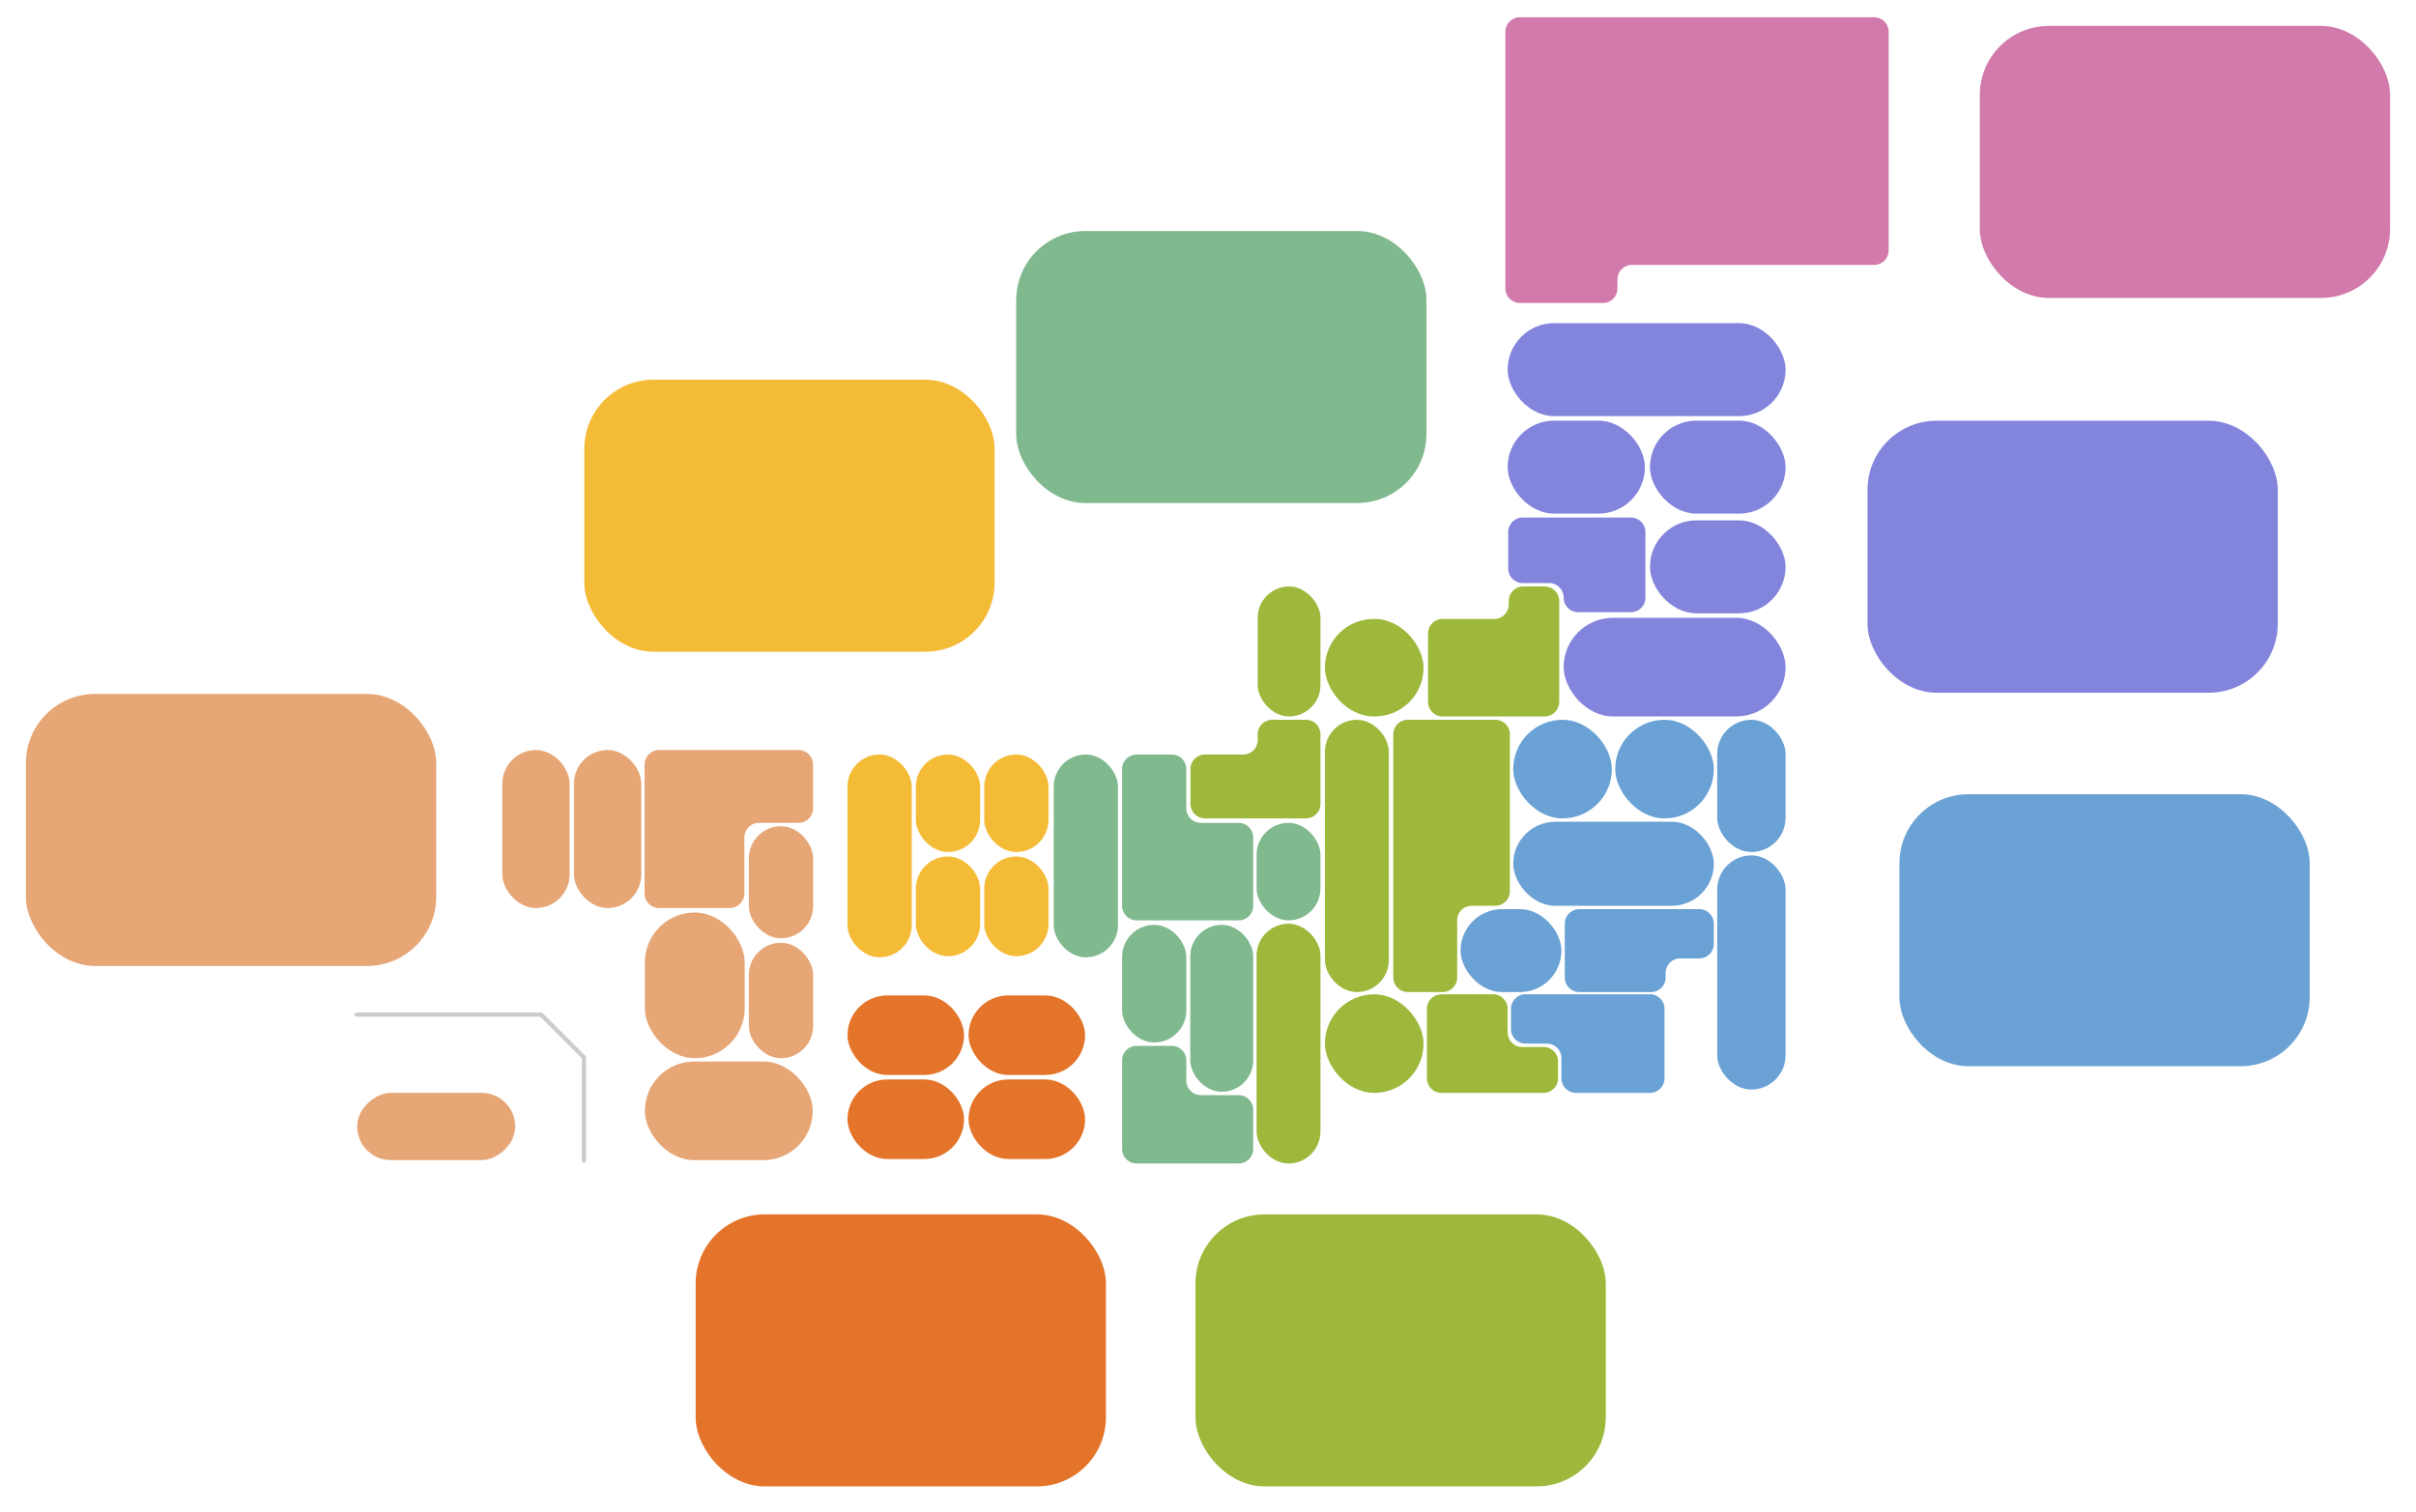 <svg xmlns="http://www.w3.org/2000/svg" xmlns:xlink="http://www.w3.org/1999/xlink" width="559.402" height="350.251" viewBox="0 0 559.402 350.251">
  <defs>
    <filter id="長方形_13499" x="452.402" y="0" width="107" height="75" filterUnits="userSpaceOnUse">
      <feOffset dy="2" input="SourceAlpha"/>
      <feGaussianBlur stdDeviation="2" result="blur"/>
      <feFlood flood-opacity="0.278"/>
      <feComposite operator="in" in2="blur"/>
      <feComposite in="SourceGraphic"/>
    </filter>
    <filter id="長方形_13500" x="426.402" y="91.443" width="107" height="75" filterUnits="userSpaceOnUse">
      <feOffset dy="2" input="SourceAlpha"/>
      <feGaussianBlur stdDeviation="2" result="blur-2"/>
      <feFlood flood-opacity="0.278"/>
      <feComposite operator="in" in2="blur-2"/>
      <feComposite in="SourceGraphic"/>
    </filter>
    <filter id="長方形_13501" x="433.793" y="177.943" width="107" height="75" filterUnits="userSpaceOnUse">
      <feOffset dy="2" input="SourceAlpha"/>
      <feGaussianBlur stdDeviation="2" result="blur-3"/>
      <feFlood flood-opacity="0.278"/>
      <feComposite operator="in" in2="blur-3"/>
      <feComposite in="SourceGraphic"/>
    </filter>
    <filter id="長方形_13502" x="229.295" y="47.499" width="107" height="75" filterUnits="userSpaceOnUse">
      <feOffset dy="2" input="SourceAlpha"/>
      <feGaussianBlur stdDeviation="2" result="blur-4"/>
      <feFlood flood-opacity="0.278"/>
      <feComposite operator="in" in2="blur-4"/>
      <feComposite in="SourceGraphic"/>
    </filter>
    <filter id="長方形_13503" x="129.295" y="81.944" width="107" height="75" filterUnits="userSpaceOnUse">
      <feOffset dy="2" input="SourceAlpha"/>
      <feGaussianBlur stdDeviation="2" result="blur-5"/>
      <feFlood flood-opacity="0.278"/>
      <feComposite operator="in" in2="blur-5"/>
      <feComposite in="SourceGraphic"/>
    </filter>
    <filter id="長方形_13504" x="0" y="154.719" width="107" height="75" filterUnits="userSpaceOnUse">
      <feOffset dy="2" input="SourceAlpha"/>
      <feGaussianBlur stdDeviation="2" result="blur-6"/>
      <feFlood flood-opacity="0.278"/>
      <feComposite operator="in" in2="blur-6"/>
      <feComposite in="SourceGraphic"/>
    </filter>
    <filter id="長方形_13505" x="155.07" y="273.396" width="107" height="75" filterUnits="userSpaceOnUse">
      <feOffset dy="2" input="SourceAlpha"/>
      <feGaussianBlur stdDeviation="2" result="blur-7"/>
      <feFlood flood-opacity="0.278"/>
      <feComposite operator="in" in2="blur-7"/>
      <feComposite in="SourceGraphic"/>
    </filter>
    <filter id="長方形_13508" x="270.803" y="275.251" width="107" height="75" filterUnits="userSpaceOnUse">
      <feOffset dy="2" input="SourceAlpha"/>
      <feGaussianBlur stdDeviation="2" result="blur-8"/>
      <feFlood flood-opacity="0.278"/>
      <feComposite operator="in" in2="blur-8"/>
      <feComposite in="SourceGraphic"/>
    </filter>
  </defs>
  <g id="グループ_9083" data-name="グループ 9083" transform="translate(-265.4 -2807.376)">
    <path id="パス_4542" data-name="パス 4542" d="M819.377,0h-82A3.372,3.372,0,0,0,734,3.373V62.8a3.372,3.372,0,0,0,3.373,3.373h19.2A3.372,3.372,0,0,0,759.95,62.8V60.724a3.372,3.372,0,0,1,3.373-3.373h56.051a3.372,3.372,0,0,0,3.373-3.373V3.373A3.372,3.372,0,0,0,819.374,0Z" transform="translate(-120.043 2811.375)" fill="#d17aab"/>
    <g id="グループ_8778" data-name="グループ 8778">
      <rect id="長方形_12999" data-name="長方形 12999" width="64.357" height="21.539" rx="10.769" transform="translate(614.475 2882.219)" fill="#8385dd"/>
      <rect id="長方形_13000" data-name="長方形 13000" width="31.788" height="21.539" rx="10.769" transform="translate(614.475 2904.795)" fill="#8385dd"/>
      <rect id="長方形_13001" data-name="長方形 13001" width="51.38" height="22.836" rx="11.418" transform="translate(627.451 2950.467)" fill="#8385dd"/>
      <rect id="長方形_13002" data-name="長方形 13002" width="31.398" height="21.539" rx="10.769" transform="translate(647.432 2904.795)" fill="#8385dd"/>
      <rect id="長方形_13003" data-name="長方形 13003" width="31.398" height="21.539" rx="10.769" transform="translate(647.432 2927.891)" fill="#8385dd"/>
      <path id="パス_4478" data-name="パス 4478" d="M736.053,369.546v8.433a3.372,3.372,0,0,0,3.373,3.373h6.1a3.372,3.372,0,0,1,3.373,3.373h0a3.372,3.372,0,0,0,3.373,3.373h12.185a3.372,3.372,0,0,0,3.373-3.373V369.543a3.372,3.372,0,0,0-3.373-3.373H739.423a3.372,3.372,0,0,0-3.373,3.373Z" transform="translate(-121.445 2561.069)" fill="#8385dd"/>
    </g>
    <g id="グループ_8779" data-name="グループ 8779">
      <rect id="長方形_13010" data-name="長方形 13010" width="26.988" height="18.425" rx="9.213" transform="translate(461.629 3037.92)" fill="#e47429"/>
      <rect id="長方形_13011" data-name="長方形 13011" width="26.988" height="18.425" rx="9.213" transform="translate(461.629 3057.383)" fill="#e47429"/>
      <rect id="長方形_13012" data-name="長方形 13012" width="26.988" height="18.425" rx="9.213" transform="translate(489.656 3037.92)" fill="#e47429"/>
      <rect id="長方形_13013" data-name="長方形 13013" width="26.988" height="18.425" rx="9.213" transform="translate(489.656 3057.383)" fill="#e47429"/>
    </g>
    <g id="グループ_8780" data-name="グループ 8780">
      <rect id="長方形_13014" data-name="長方形 13014" width="14.875" height="46.969" rx="7.437" transform="translate(509.379 2982.125)" fill="#81b98f"/>
      <rect id="長方形_13015" data-name="長方形 13015" width="14.875" height="27.247" rx="7.437" transform="translate(525.207 3021.57)" fill="#81b98f"/>
      <path id="パス_4480" data-name="パス 4480" d="M468.395,760.913v-4.67a3.372,3.372,0,0,0-3.373-3.373h-8.129a3.372,3.372,0,0,0-3.373,3.373v20.5a3.372,3.372,0,0,0,3.373,3.373h23.614a3.372,3.372,0,0,0,3.373-3.373v-9.081a3.372,3.372,0,0,0-3.373-3.373h-8.74a3.372,3.372,0,0,1-3.373-3.373Z" transform="translate(71.688 2296.729)" fill="#81b98f"/>
      <rect id="長方形_13016" data-name="長方形 13016" width="14.574" height="38.667" rx="7.287" transform="translate(540.996 3021.57)" fill="#81b98f"/>
      <path id="パス_4483" data-name="パス 4483" d="M468.395,552.094v-9.081a3.372,3.372,0,0,0-3.373-3.373h-8.129a3.372,3.372,0,0,0-3.373,3.373v31.658a3.372,3.372,0,0,0,3.373,3.373h23.614a3.372,3.372,0,0,0,3.373-3.373V558.84a3.372,3.372,0,0,0-3.373-3.373h-8.74A3.372,3.372,0,0,1,468.395,552.094Z" transform="translate(71.688 2442.489)" fill="#81b98f"/>
      <rect id="長方形_13019" data-name="長方形 13019" width="14.793" height="22.577" rx="7.396" transform="translate(556.35 2997.956)" fill="#81b98f"/>
    </g>
    <g id="グループ_8781" data-name="グループ 8781">
      <path id="パス_4484" data-name="パス 4484" d="M738.1,718.506v4.67a3.372,3.372,0,0,0,3.373,3.373h4.93a3.372,3.372,0,0,1,3.373,3.373v4.67a3.372,3.372,0,0,0,3.373,3.373h17.128a3.372,3.372,0,0,0,3.373-3.373V718.5a3.372,3.372,0,0,0-3.373-3.373h-28.8A3.372,3.372,0,0,0,738.1,718.5Z" transform="translate(-122.846 2322.527)" fill="#6ba2d5"/>
      <rect id="長方形_13022" data-name="長方形 13022" width="23.355" height="19.204" rx="9.602" transform="translate(603.578 3017.938)" fill="#6ba2d5"/>
      <path id="パス_4486" data-name="パス 4486" d="M811.982,656.183a3.372,3.372,0,0,0-3.373-3.373H780.843a3.372,3.372,0,0,0-3.373,3.373v12.458a3.372,3.372,0,0,0,3.373,3.373h16.609a3.372,3.372,0,0,0,3.373-3.373V667.6a3.372,3.372,0,0,1,3.373-3.373h4.411a3.372,3.372,0,0,0,3.373-3.373v-4.67Z" transform="translate(-149.76 2365.128)" fill="#6ba2d5"/>
      <rect id="長方形_13023" data-name="長方形 13023" width="22.836" height="22.836" rx="11.418" transform="translate(615.773 2974.082)" fill="#6ba2d5"/>
      <rect id="長方形_13024" data-name="長方形 13024" width="46.451" height="19.463" rx="9.732" transform="translate(615.773 2997.697)" fill="#6ba2d5"/>
      <rect id="長方形_13025" data-name="長方形 13025" width="22.836" height="22.836" rx="11.418" transform="translate(639.387 2974.082)" fill="#6ba2d5"/>
      <rect id="長方形_13026" data-name="長方形 13026" width="15.831" height="30.62" rx="7.915" transform="translate(663.002 2974.082)" fill="#6ba2d5"/>
      <rect id="長方形_13027" data-name="長方形 13027" width="15.831" height="54.234" rx="7.915" transform="translate(663.002 3005.48)" fill="#6ba2d5"/>
    </g>
    <g id="グループ_8782" data-name="グループ 8782">
      <rect id="長方形_13020" data-name="長方形 13020" width="14.793" height="63.059" rx="7.396" transform="translate(572.176 2974.082)" fill="#9db83b"/>
      <g id="グループ_8771" data-name="グループ 8771">
        <path id="パス_4481" data-name="パス 4481" d="M519.128,517.576v1.3a3.372,3.372,0,0,1-3.373,3.373h-8.822a3.372,3.372,0,0,0-3.373,3.373v8.043a3.372,3.372,0,0,0,3.373,3.373h23.355a3.372,3.372,0,0,0,3.373-3.373v-16.09a3.372,3.372,0,0,0-3.373-3.373H522.5a3.372,3.372,0,0,0-3.373,3.373Z" transform="translate(37.48 2459.879)" fill="#9db83b"/>
        <rect id="長方形_13017" data-name="長方形 13017" width="14.533" height="30.101" rx="7.267" transform="translate(556.607 2943.203)" fill="#9db83b"/>
        <rect id="長方形_13018" data-name="長方形 13018" width="22.836" height="22.577" rx="11.288" transform="translate(572.176 2950.727)" fill="#9db83b"/>
        <path id="パス_4482" data-name="パス 4482" d="M696.095,419.993v.778a3.372,3.372,0,0,1-3.373,3.373H680.783a3.372,3.372,0,0,0-3.373,3.373v15.831a3.372,3.372,0,0,0,3.373,3.373H704.4a3.372,3.372,0,0,0,3.373-3.373V419.993a3.372,3.372,0,0,0-3.373-3.373h-4.93A3.372,3.372,0,0,0,696.095,419.993Z" transform="translate(-81.359 2526.583)" fill="#9db83b"/>
        <rect id="長方形_13021" data-name="長方形 13021" width="22.836" height="22.836" rx="11.418" transform="translate(572.176 3037.661)" fill="#9db83b"/>
        <path id="パス_4485" data-name="パス 4485" d="M695.275,723.962v-5.449a3.372,3.372,0,0,0-3.373-3.373H679.963a3.372,3.372,0,0,0-3.373,3.373V734.6a3.372,3.372,0,0,0,3.373,3.373h23.615a3.372,3.372,0,0,0,3.373-3.373v-3.892a3.372,3.372,0,0,0-3.373-3.373h-4.93a3.372,3.372,0,0,1-3.373-3.373Z" transform="translate(-80.799 2322.521)" fill="#9db83b"/>
        <path id="パス_4487" data-name="パス 4487" d="M678.977,517.583a3.372,3.372,0,0,0-3.373-3.373H655.363a3.372,3.372,0,0,0-3.373,3.373v56.31a3.372,3.372,0,0,0,3.373,3.373h8.043a3.372,3.372,0,0,0,3.373-3.373V560.657a3.372,3.372,0,0,1,3.373-3.373H675.6a3.372,3.372,0,0,0,3.373-3.373V517.58Z" transform="translate(-63.982 2459.872)" fill="#9db83b"/>
        <rect id="長方形_13028" data-name="長方形 13028" width="14.793" height="55.532" rx="7.396" transform="translate(556.35 3021.311)" fill="#9db83b"/>
      </g>
    </g>
    <g id="グループ_8783" data-name="グループ 8783">
      <rect id="長方形_13009" data-name="長方形 13009" width="14.875" height="46.969" rx="7.437" transform="translate(461.629 2982.125)" fill="#f4bb36"/>
      <rect id="長方形_13029" data-name="長方形 13029" width="14.875" height="22.577" rx="7.437" transform="translate(477.459 2982.125)" fill="#f4bb36"/>
      <rect id="長方形_13030" data-name="長方形 13030" width="14.875" height="23.096" rx="7.437" transform="translate(477.459 3005.74)" fill="#f4bb36"/>
      <rect id="長方形_13031" data-name="長方形 13031" width="14.875" height="22.577" rx="7.437" transform="translate(493.289 2982.125)" fill="#f4bb36"/>
      <rect id="長方形_13032" data-name="長方形 13032" width="14.875" height="23.096" rx="7.437" transform="translate(493.289 3005.74)" fill="#f4bb36"/>
    </g>
    <g id="グループ_8784" data-name="グループ 8784">
      <rect id="長方形_13004" data-name="長方形 13004" width="15.587" height="36.591" rx="7.793" transform="translate(381.703 2981.087)" fill="#e6a675"/>
      <rect id="長方形_13005" data-name="長方形 13005" width="15.587" height="36.591" rx="7.793" transform="translate(398.297 2981.087)" fill="#e6a675"/>
      <rect id="長方形_13006" data-name="長方形 13006" width="23.111" height="33.734" rx="11.556" transform="translate(414.715 3018.716)" fill="#e6a675"/>
      <rect id="長方形_13007" data-name="長方形 13007" width="38.869" height="22.836" rx="11.418" transform="translate(414.715 3053.231)" fill="#e6a675"/>
      <path id="パス_4479" data-name="パス 4479" d="M143.115,539.733a3.372,3.372,0,0,0-3.373-3.373H107.473a3.372,3.372,0,0,0-3.373,3.373v29.842a3.372,3.372,0,0,0,3.373,3.373h16.365a3.372,3.372,0,0,0,3.373-3.373V556.6a3.372,3.372,0,0,1,3.373-3.373h9.154a3.372,3.372,0,0,0,3.373-3.373V539.733Z" transform="translate(310.543 2444.731)" fill="#e6a675"/>
      <rect id="長方形_13008" data-name="長方形 13008" width="14.875" height="25.95" rx="7.437" transform="translate(438.793 2998.734)" fill="#e6a675"/>
      <rect id="長方形_13033" data-name="長方形 13033" width="14.875" height="26.728" rx="7.437" transform="translate(438.793 3025.722)" fill="#e6a675"/>
    </g>
    <g transform="matrix(1, 0, 0, 1, 265.4, 2807.38)" filter="url(#長方形_13499)">
      <rect id="長方形_13499-2" data-name="長方形 13499" width="95" height="63" rx="16" transform="translate(458.4 4)" fill="#d17aab"/>
    </g>
    <g transform="matrix(1, 0, 0, 1, 265.4, 2807.38)" filter="url(#長方形_13500)">
      <rect id="長方形_13500-2" data-name="長方形 13500" width="95" height="63" rx="16" transform="translate(432.4 95.44)" fill="#8385dd"/>
    </g>
    <g transform="matrix(1, 0, 0, 1, 265.4, 2807.38)" filter="url(#長方形_13501)">
      <rect id="長方形_13501-2" data-name="長方形 13501" width="95" height="63" rx="16" transform="translate(439.79 181.94)" fill="#6ba2d5"/>
    </g>
    <g transform="matrix(1, 0, 0, 1, 265.4, 2807.38)" filter="url(#長方形_13502)">
      <rect id="長方形_13502-2" data-name="長方形 13502" width="95" height="63" rx="16" transform="translate(235.29 51.5)" fill="#81b98f"/>
    </g>
    <g transform="matrix(1, 0, 0, 1, 265.4, 2807.38)" filter="url(#長方形_13503)">
      <rect id="長方形_13503-2" data-name="長方形 13503" width="95" height="63" rx="16" transform="translate(135.29 85.94)" fill="#f4bb36"/>
    </g>
    <g transform="matrix(1, 0, 0, 1, 265.4, 2807.38)" filter="url(#長方形_13504)">
      <rect id="長方形_13504-2" data-name="長方形 13504" width="95" height="63" rx="16" transform="translate(6 158.72)" fill="#e6a675"/>
    </g>
    <g transform="matrix(1, 0, 0, 1, 265.4, 2807.38)" filter="url(#長方形_13505)">
      <rect id="長方形_13505-2" data-name="長方形 13505" width="95" height="63" rx="16" transform="translate(161.07 279.25)" fill="#e47429"/>
    </g>
    <rect id="長方形_13506" data-name="長方形 13506" width="15.587" height="36.591" rx="7.793" transform="translate(384.695 3060.481) rotate(90)" fill="#e6a675"/>
    <g transform="matrix(1, 0, 0, 1, 265.4, 2807.38)" filter="url(#長方形_13508)">
      <rect id="長方形_13508-2" data-name="長方形 13508" width="95" height="63" rx="16" transform="translate(276.8 279.25)" fill="#9db83b"/>
    </g>
    <path id="パス_4572" data-name="パス 4572" d="M11210,670.983h42.691l9.918,9.918v23.9" transform="translate(-10862.001 2371.375)" fill="none" stroke="#ccc" stroke-linecap="round" stroke-linejoin="round" stroke-width="1"/>
  </g>
</svg>

